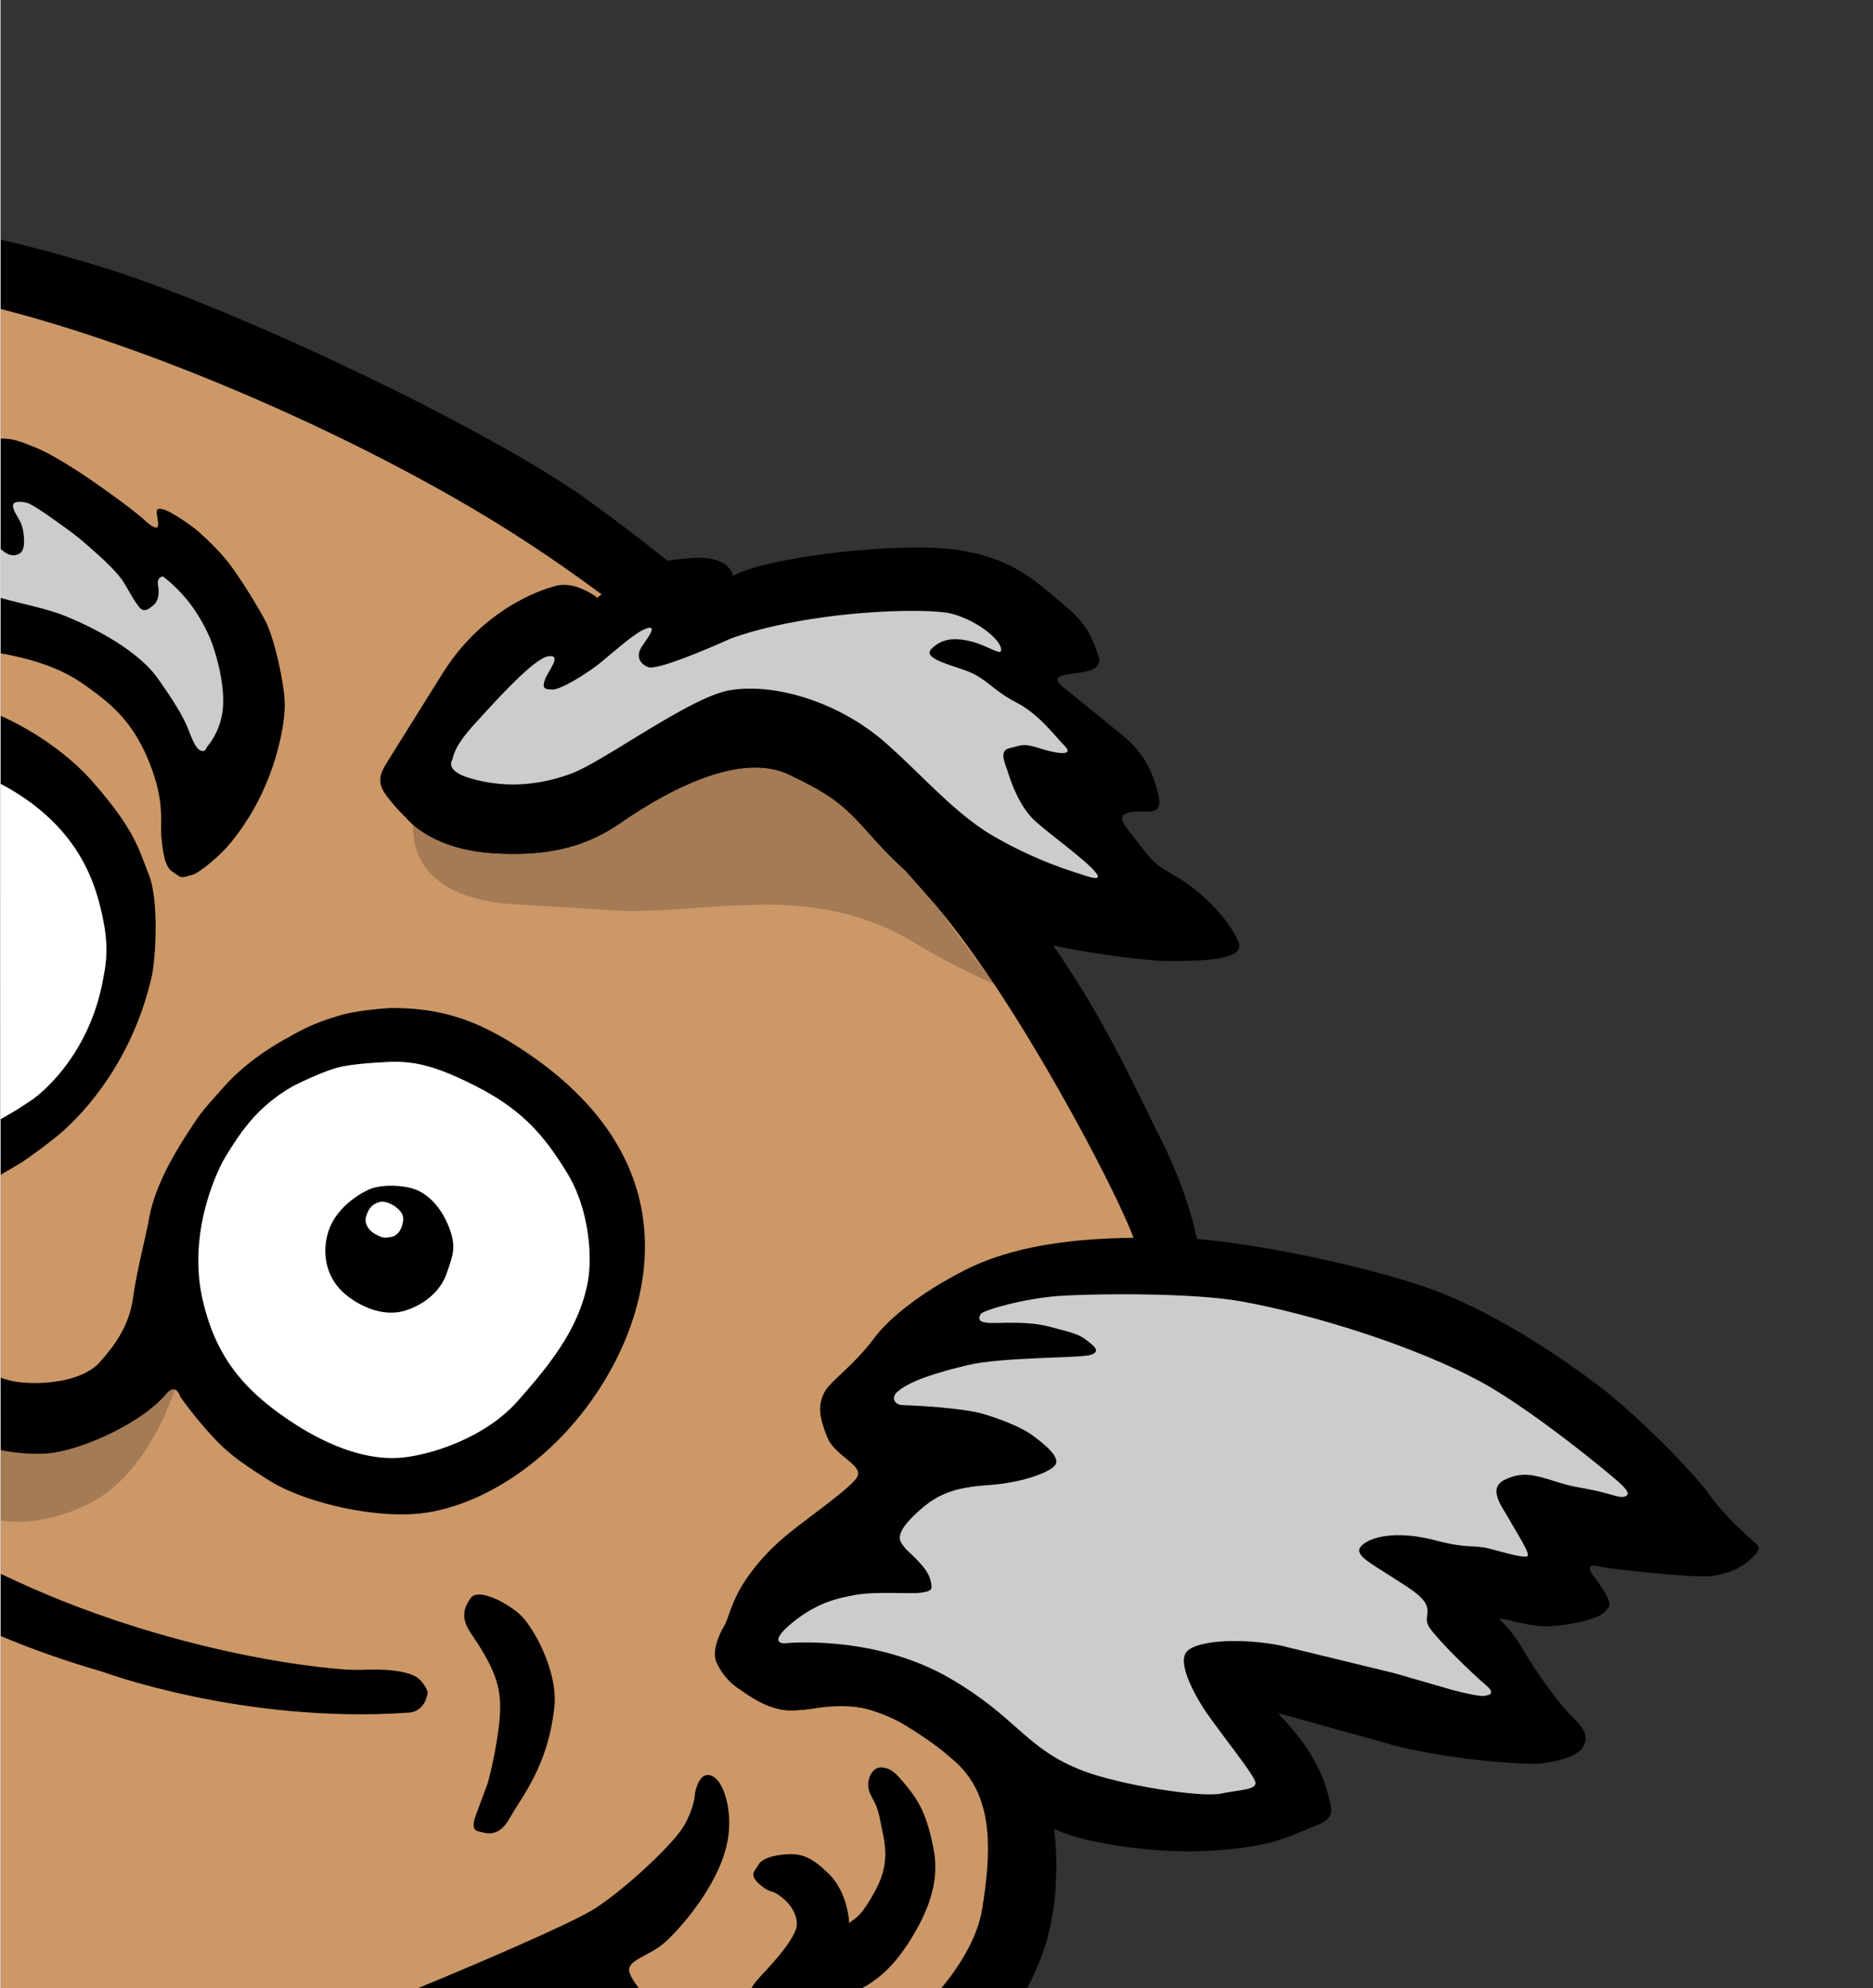 <svg viewBox="0 0 98 104" xmlns="http://www.w3.org/2000/svg" width="98" height="104" fill="none"><rect x="0" y="0" width="98" height="104" fill="#333333" stroke="none"/><g clip-path="url(#A)"><path d="M53.349 104.704c.597-.984 1.05-2.005 1.367-3.022 1.027-3.288.583-8.278-1.003-10.386-2.021-2.677-5.763-4.678-7.079-4.748 0 0 3.645-1.236 6.771-3.941s9.147-8.604 9.534-12.648-.742-7.499-2.371-10.717-3.971-8.744-9.151-14.364c-3.645-3.945-12.124-12.648-20.879-18.865-5.091-3.619-18.097-9.831-25.074-12a81.89 81.89 0 0 0-5.437-1.483v92.164l53.321.009z" fill="#000"/><path d="M48.636 104.704c1.447-1.548 2.501-3.26 2.758-4.859.453-2.84.611-5.596-1.139-7.42s-4.942-3.684-7.224-3.143-3.206-.289-3.761-.648-.429-1.077.434-1.525c.863-.457 2.357-.835 2.982-1.101s5.516-3.404 7.63-5.419 7.359-6.958 8.381-8.992c.761-1.502 1.531-4.356.593-6.893S53.2 52.35 49.028 47.43c-3.509-4.132-12.297-13.249-22.199-19.541C19.437 23.192 8.61 18.356.028 16.16v88.544l20.127.005c4.536-1.838 9.805-4.114 10.985-4.878 1.568-1.012 4.149-3.395 4.69-4.393s.532-1.618.532-1.618.215-1.366 1.008-.849c.476.312.952 1.642.728 3.153-.331 2.234-2.273 4.505-3.187 5.377s-2.119.989-1.983 1.646c.056.285.457.882 1.106 1.558h14.602z" fill="#cc9868"/><g fill="#000"><path d="M39.447 104.704c-.201-.228-.173-.471-.173-.471-.047-.331.569-.872 1.176-1.567s.957-1.175 1.171-1.674-.07-1.236-.705-1.73c-.672-.527-.467-.107-1.129-.653s-.266-.746-.103-1.059.765-.518 1.577-.55 1.302.257 2.067.989c1.055.998 1.106 2.617 1.106 2.617.364-.327.607-.28 1.409-1.791s.397-2.588.196-3.661-.602-1.157-.611-1.786c-.009-.424.261-.956.728-.909s.719.284 1.302 1.003 1.059 1.464 1.4 3.33c.257 1.394-.07 2.933-1.367 4.911-1.162 1.772-2.263 2.383-4.037 3.008l-4.009-.005zM.028 85.579c1.666.704 3.439 1.329 5.32 1.87 0 0 7.401 2.756 16.077 2.141 0 0 .812-.019.957-1.068 0 0-.205-.625-.728-.867s-1.414-.364-2.833-.298c-1.19.056-9.893-.732-18.793-5.032v3.255zm24.883 9.346s-.336.77.079.867 1.078.406 1.685-.69 1.997-2.682 2.333-5.82c.196-1.8-1.087-4.235-1.89-4.901s-2.133-1.287-2.492-.784-.527 1.04-.005 1.814c1.097 1.623 1.563 2.598 1.549 3.941s-.509 3.488-.667 3.973l-.593 1.6zm-3.692-52.178s1.204 1.656 4.508 1.884 5.194-.518 6.729-1.572 5.936-3.927 8.834-2.532c2.38 1.143 2.893 1.628 4.382 3.302 1.783 2.001 4.195 4.048 7.093 5.037 2.086.713 6.771 1.394 8.251 1.404 1.806.009 4.195-.019 3.785-.993-.448-1.063-1.647-2.374-2.847-3.157s-1.395-.7-2.212-1.782-1.465-1.637-.672-1.828c.233-.056.481-.056.709-.051.569.009 1.041.019.831-.872-.294-1.255-.765-2.159-1.769-3.027l-3.089-2.518c-1.666-1.259 2.17-.317 1.731-1.697s-.882-1.936-1.909-2.78c-1.316-1.077-2.464-2.341-5.455-2.794s-10.038.359-11.774 1.362c0 0-.075-1.096-2.212-.937s-2.707.574-3.542 1.105-1.335.97-1.335.97-1.218-.989-2.329-.574c0 0-3.425.816-5.74 4.482l-2.945 4.715c-.294.49-.597.984-.014 1.74.574.751.989 1.115.989 1.115z"/></g><path d="M23.665 39.753s-.429.569.957.965c1.031.298 2.87.63 5.25-.242 1.699-.62 6.202-3.992 8.288-4.361 2.357-.415 5.768.611 8.204 2.77 1.988 1.763 3.509 3.572 5.474 4.771a21.9 21.9 0 0 0 4.536 2.019c.275.07 1.526.602.891-.112s-2.529-2.052-3.206-2.714-1.115-1.795-1.293-2.369-.537-1.212.079-1.348.653-.27 1.568.019 1.82.406 1.288-.135-1.33-1.651-2.539-2.276-1.573-1.273-2.581-1.642-2.333-.681-1.834-1.166 1.12-.616 2.077-.373 1.675.863 1.545.336-1.269-1.432-2.548-1.782-7.443-.191-11.578 1.287c0 0-3.775 1.721-4.331 1.497s-.583-.672-.345-1.049.952-1.245.196-.947c-.504.196-1.33.923-2.217 1.66s-2.24 1.525-2.646 1.511-.541-.051-.392-.504.943-1.334.187-1.236-2.763 2.341-3.789 3.46c-.677.746-1.111 1.324-1.241 1.959z" fill="#ccccce"/><path d="M37.931 84.986s-.779 1.236-.443 1.973c.313.686.765 1.124 1.199 1.408s1.498 1.119 2.693 1.115c1.419-.005 3.346-.835 5.875.704 1.741 1.063 2.324 1.632 2.324 1.632l2.772 2.294c.663.546 2.198 1.353 3.421 1.814s4.564 1.063 7.509.895 3.999-.662 4.942-1.063 1.605-.504 1.386-1.385-.369-1.6-1.274-2.98c-.499-.76-1.465-1.777-1.465-1.777l5.698 1.581c2.515.742 6.981 1.175 8.087 1.049s1.974-.462 2.179-.867c.289-.56.079-.937-.611-1.614s-1.871-2.327-2.618-3.61a6.89 6.89 0 0 0-1.097-1.395c-.303-.312 1.414.387 2.595.313s2.497-.401 2.809-.704.411-.41.131-.933-.691-1.017-.691-1.017-.537-.69.313-.476c.537.135 5.231.653 6.02.49s1.232-.326 1.703-.695.807-.714.518-.961-1.722-1.52-2.45-2.565-3.659-4.09-5.871-5.764c-1.699-1.287-5.451-3.908-9.058-5.135s-9.856-2.49-12.88-2.546-7.672-.103-11.172 1.684c-2.455 1.255-4.004 2.574-4.746 3.563-1.139 1.52-2.305 2.225-2.618 2.868s-.261 1.217.168 2.29 2.072 1.502 1.498 2.201-2.403 1.935-3.626 2.943-2.086 2.141-2.525 2.985c-.429.84-.504 1.301-.695 1.684z" fill="#000"/><path d="M40.992 85.97s4.643-.522 8.689 1.814c3.565 2.061 3.953 3.689 6.981 4.85 1.96.751 6.179 1.413 7.224 1.194s1.997-.187 1.773-.676c-.252-.564-1.447-2.024-2.492-3.498-.485-.686-1.671-2.677-1.045-3.283s3.01-.662 4.863-.294l5.983 1.455 3.019.872c.747.196 1.493.354 1.689.312s.649-.084.028-.602-2.357-2.192-2.889-2.938.597-.998-1.185-2.164-2.501-1.497-2.515-1.903 1.316-1.231 3.995-.527c1.769.466 1.96.205 2.828.434s1.797.499 1.979.392-.588-1.264-.919-1.875-1.218-1.651-.285-2.113c.714-.354 1.279-.35 2.263-.047s1.027.331 2.091.522 1.619.466 1.881.41.355-.196-.098-.63c-.513-.499-4.695-3.936-7.364-5.387-3.299-1.791-8.577-3.493-12.577-4.216-2.375-.429-7.35-.42-9.455-.28-1.848.121-4.004.746-4.135.942s-.056.303-.056.303.014.154.565.172 1.941-.112 3.099.196 1.498.387 1.843.644c.532.392.821.648.308.826s-4.662.107-6.463.541c-1.512.368-2.949.784-3.645 1.376-.369.313-.177.704.271.714s3.169.126 4.34.499 2.002.746 2.492 1.119 1.498 1.124 1.111 1.548-1.843.909-3.495 1.021c-1.806.121-2.669.49-3.645 1.376-1.428 1.297-.901 1.59-.719 1.88.103.163 1.125.961 1.325 1.604s.093.681-.476.765-2.291-.089-3.444.121-1.624.41-2.24.742c-.625.322-2.445 1.674-1.498 1.786z" fill="#ccccce"/><path d="M.028 34.171c1.316.252 2.889.625 4.251 1.558 1.61 1.105 2.735 2.085 3.593 4.309.765 1.973.499 3.031.574 3.764.093.872.182 1.548.588 1.805.481.308.322.373 1.092.135.266-.079 1.372-.928 2.016-1.744a12.55 12.55 0 0 0 1.783-2.999c.663-1.562.98-3.209.975-4.169s-.527-3.46-1.045-4.407-1.223-2.071-1.764-2.808-1.246-1.39-1.675-1.777-1.4-1.017-1.741-1.147c-.723-.275-.406.229-.401.751 0 .159-.098.331-.7-.224s-2.599-1.996-3.598-2.63-1.703-1.031-2.338-1.264c-.569-.215-.896-.382-1.605-.382l-.005 11.23z" fill="#000"/><path d="M.023 31.275c1.265.354 2.436.555 3.486.989 2.189.909 3.934 2.08 4.732 3.204s1.363 2.029 1.615 2.696.443 1.068.691 1.115.159-.07.373-.322c0 0 .719-.835.756-2.122.033-1.138-.285-2.318-.546-3.078-.196-.574-.565-1.301-1.027-1.963-.705-1.007-1.573-1.637-1.573-1.637s-.341.005-.261.471c.089.522-.019.849-.252 1.04s-.481.401-.733.093c-.257-.317-.397-.606-.779-1.245s-1.274-1.408-1.895-1.959c-.691-.606-.91-.746-1.68-1.297s-1.335-.928-1.587-.975-.77-.117-.644.303.425.625.513 1.189.079 1.021-.196 1.185-.574.084-.826-.117l-.168-.135v2.565z" fill="#ccccce"/><path d="M55.337 52.746l-3.061-4.057c-1.867-.728-3.523-1.884-4.923-3.153l1.675 1.898c.966 1.138 1.979 2.537 2.987 4.044l3.323 1.269z" fill="#000"/><path d="M52.015 51.478l-2.987-4.043-1.675-1.898c-.611-.555-1.171-1.129-1.68-1.702-1.489-1.674-2.002-2.159-4.382-3.302-.546-.261-1.148-.373-1.769-.373-2.683 0-5.819 2.052-7.065 2.91-1.349.923-2.973 1.609-5.591 1.609a16.19 16.19 0 0 1-1.134-.042c-2.263-.154-3.537-.979-4.121-1.488-.033 1.516.677 3.708 4.9 4.132l6.235.378c2.091 0 3.505-.172 5.53-.284l1.68-.051c2.837 0 5.423.48 8.008 2.061 1.428.863 2.842 1.562 4.051 2.094z" fill="#a47b55"/><path d="M52.276 48.684L46.247 41.6c-2.002-1.707-4.438-3.619-6.641-3.619a3.36 3.36 0 0 0-1.344.27c-2.506 1.077-7.182 4.207-9.338 4.389a13.12 13.12 0 0 1-1.092.042c-2.161 0-5.017-.401-5.959-1.017 0 0-.247.634-.266 1.478.583.504 1.857 1.329 4.121 1.488a16.19 16.19 0 0 0 1.134.042c2.618 0 4.242-.685 5.591-1.609 1.246-.853 4.377-2.91 7.065-2.91.625 0 1.223.112 1.773.373 2.38 1.143 2.893 1.628 4.382 3.302a22.99 22.99 0 0 0 1.68 1.702c1.4 1.273 3.057 2.43 4.923 3.153z" fill="#000"/><path d="M.915 79.609c1.209 0 2.422-.308 3.682-.919 3.883-1.889 5.091-7.826 5.091-7.826.285-1.562-.569-4.561-.569-4.561-.387.97-.247 3.297-2.763 5.867-1.489 1.52-2.879 1.898-4.111 1.898-.812 0-1.554-.163-2.217-.275v5.76c.294.037.593.056.887.056z" fill="#a47b55"/><g fill="#000"><path d="M.028 61.463l1.041-.616s.663-.42 1.657-1.208c0 0 3.855-2.728 5.199-8.497.233-1.007.397-4.076-.145-5.41s-.686-2.262-2.921-4.822c-1.125-1.292-2.917-2.616-4.83-3.465v24.018zm0 14.392a9.57 9.57 0 0 0 2.249.191c1.68-.051 5.049-1.497 6.435-3.139.504-.597.719.159.719.159a22.9 22.9 0 0 0 1.381 1.74c.915 1.031 1.409 1.46 3.22 2.612s5.357 1.991 7.821 1.767 5.306-1.698 7.607-4.113c2.557-2.691 4.676-6.823 4.223-11.02-.518-4.818-4.228-7.868-7.033-9.57-1.862-1.129-3.649-1.763-6.183-1.749 0 0-1.666.079-2.721.396-.835.252-1.633.532-2.632 1.129 0 0-1.979.984-3.402 2.602-.336.382-1.008 1.101-1.358 1.604a28.97 28.97 0 0 0-1.209 1.903c-.873 1.525-1.213 2.612-1.353 3.418s-.616 2.602-.831 4.113-.994 2.528-1.764 3.386-2.576 1.185-4.107 1.031c-.373-.037-.728-.126-1.069-.252l.005 3.791z"/></g><g fill="#fff"><path d="M.023 40.998c2.147 1.133 3.976 2.817 4.872 5.284 0 0 .308.77.546 2.057.271 1.483.033 2.434-.042 2.859-.784 4.384-3.743 6.352-3.743 6.352l-.793.518-.835.485-.005-17.554zm15.228 15.866c.443-.247 1.759-.844 2.38-1.007.877-.228 2.371-.284 2.371-.284 1.484-.121 2.688.103 5.012 1.306 2.492 1.287 3.575 2.728 4.643 4.454 1.195 1.935 1.325 4.421 1.111 5.648-.434 2.528-2.091 4.519-3.705 6.338-1.591 1.791-4.251 2.733-5.95 2.924s-3.738-.462-5.852-1.856c-2.45-1.618-3.971-3.362-4.662-6.412-.873-3.852 1.106-7.303 1.106-7.303s.649-1.119 1.209-1.796a8.24 8.24 0 0 1 2.338-2.01z"/></g><path d="M19.315 62.223s-1.759.732-2.184 2.369c-.299 1.147.009 2.365.971 3.143s2.137 1.138 3.131.816 1.829-1.021 2.142-1.949.523-1.348.121-2.392-1.129-1.842-1.997-2.061c-.877-.215-1.783-.117-2.184.075z" fill="#000"/><g fill="#fff"><path d="M20.412 62.969s.224.075.457.317a.65.65 0 0 1 .205.676c-.061.345-.257.695-.649.755-.322.047-.387.047-.723-.121-.471-.238-.644-.639-.551-.947.14-.452.331-.676.765-.779.187-.047.495.098.495.098zM-6.995 0H.028v111.728h-7.023V0z"/></g></g><defs><clipPath id="A"><path d="M98 0H0V104H98V0Z" fill="#fff"/></clipPath></defs></svg>